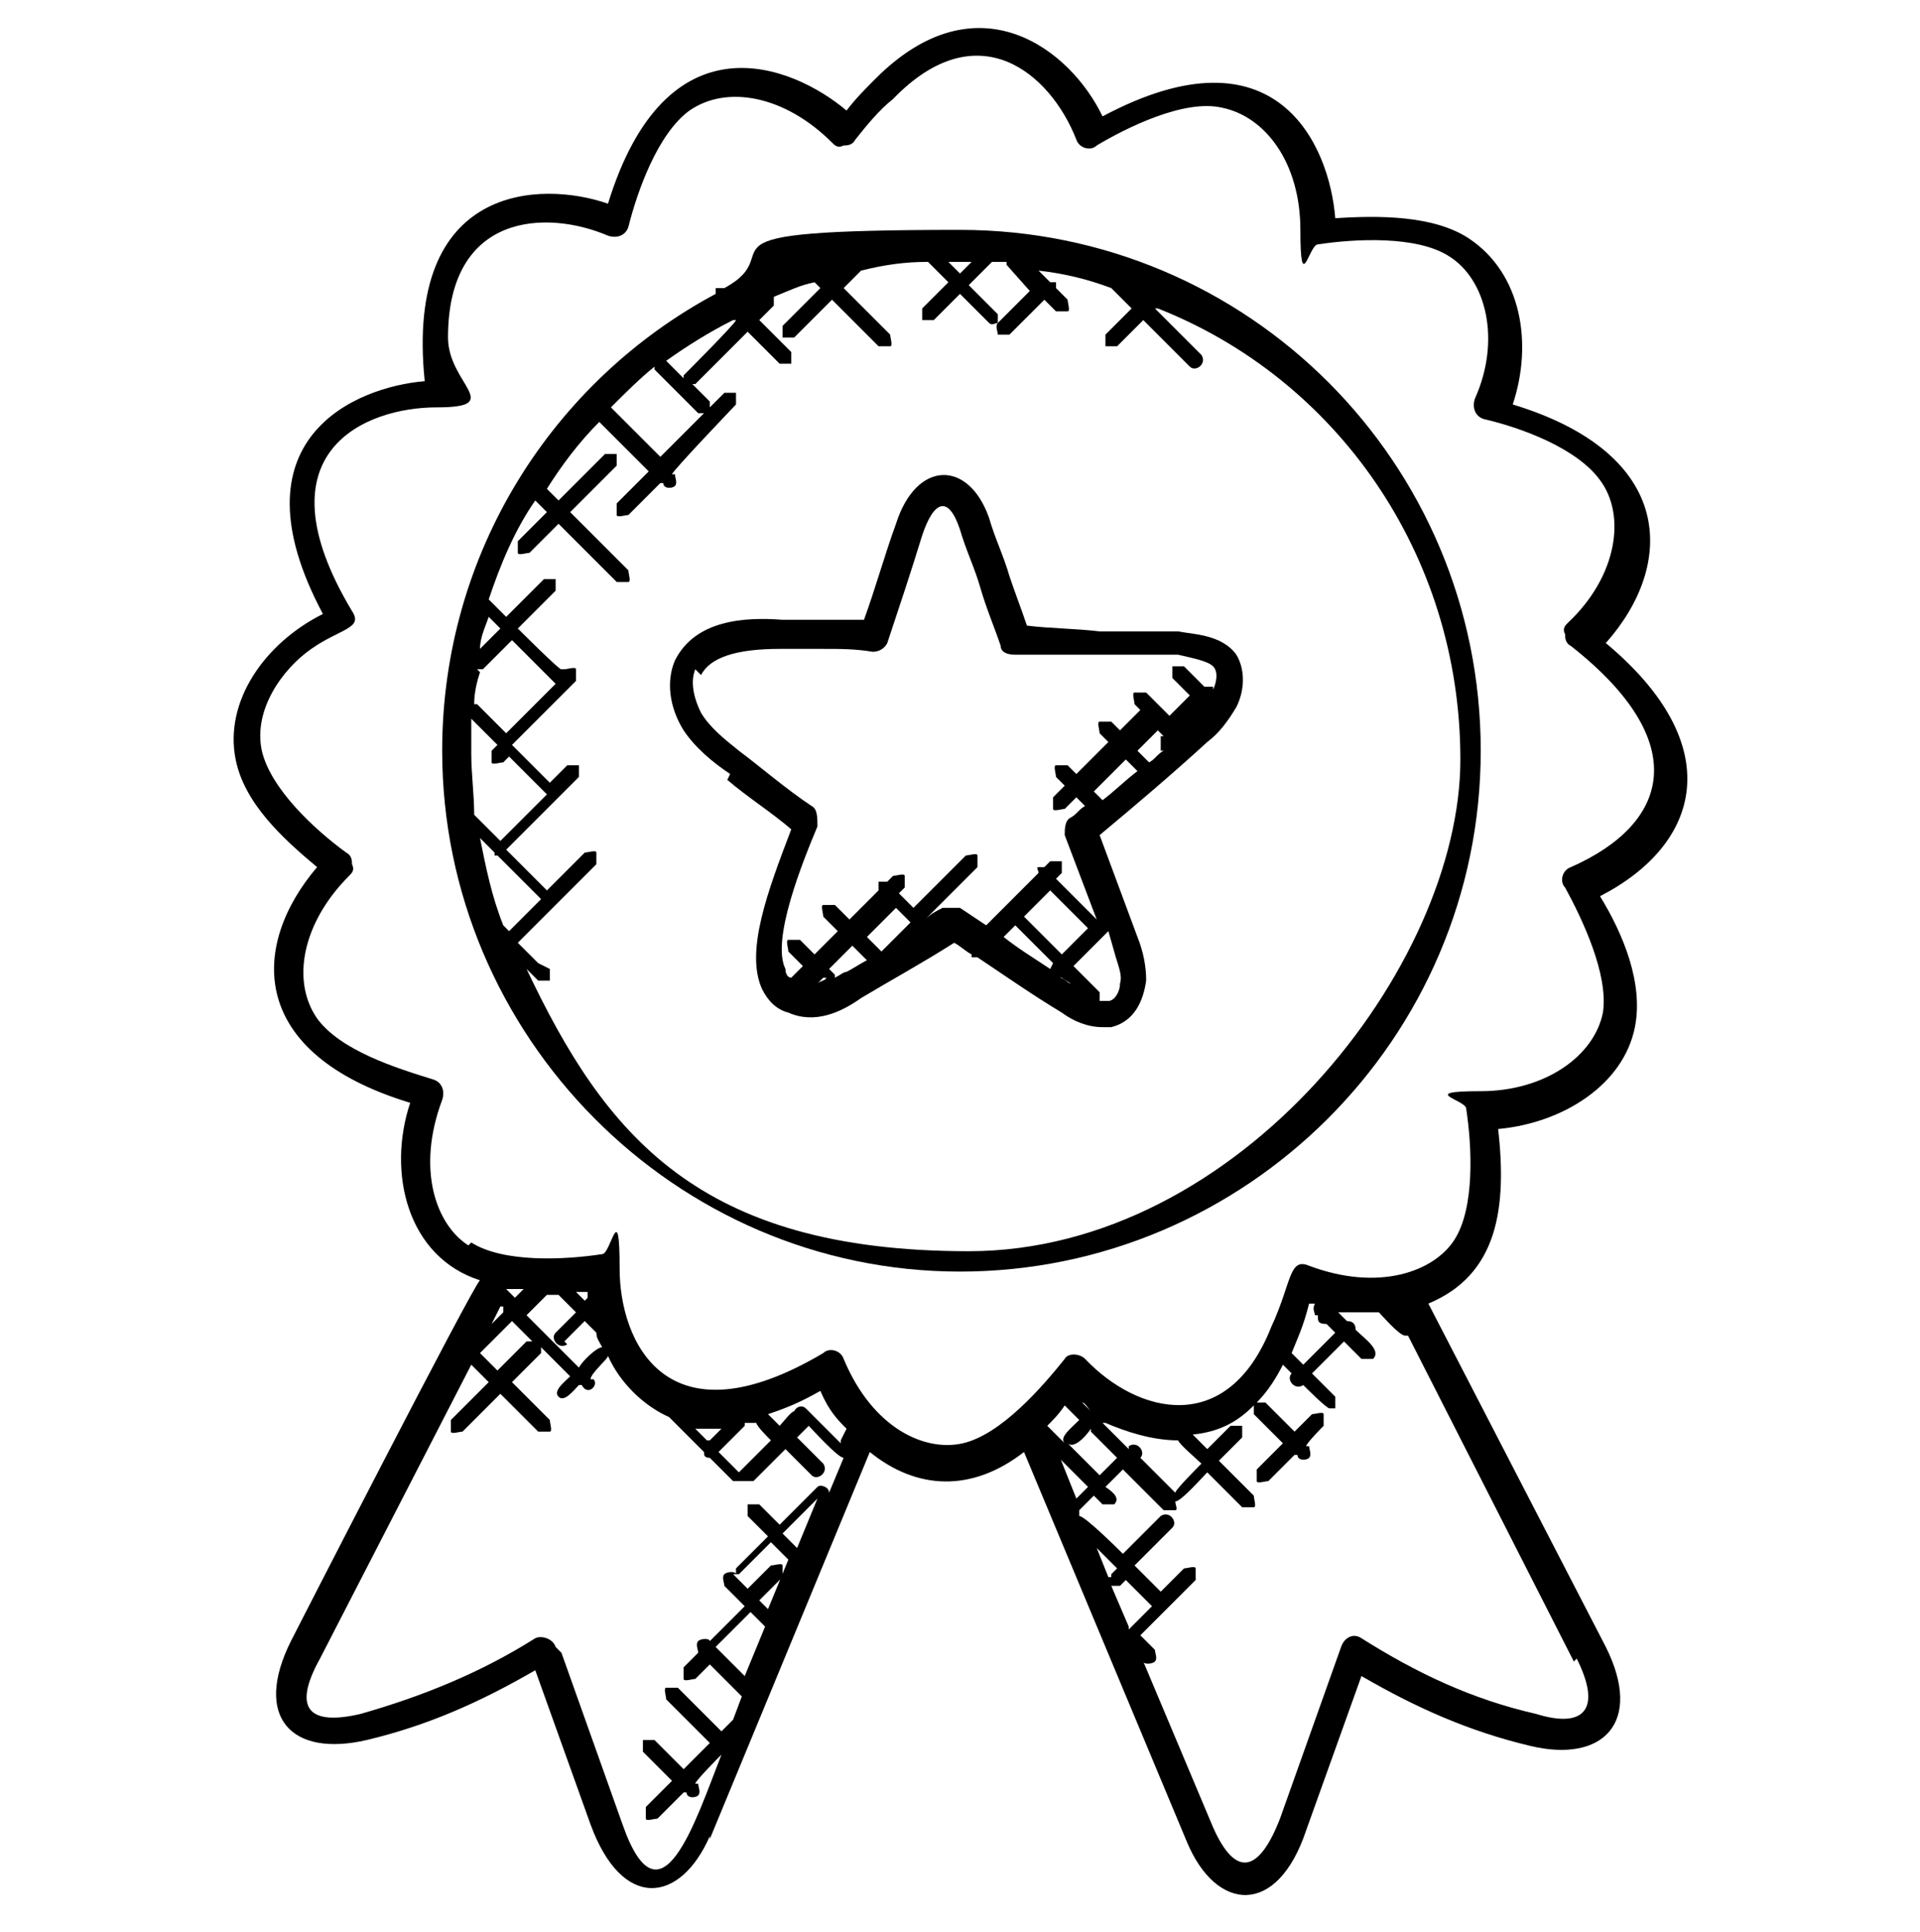 <?xml version="1.0" encoding="UTF-8"?>
<svg id="Ebene_1" xmlns="http://www.w3.org/2000/svg" version="1.1" viewBox="0 0 66 66.4">
  <!-- Generator: Adobe Illustrator 29.5.0, SVG Export Plug-In . SVG Version: 2.1.0 Build 137)  -->
  <path d="M24.4,63.2l5.5-13.3c1.6,1.3,3.5,1.4,5.3,0l5.6,13.4c1,2.4,3.1,2.6,4.1-.4l1.9-5.3c1.9,1.1,3.7,1.9,5.8,2.4,2.5.6,3.9-.8,2.6-3.4l-6.1-11.8c2.4-1,2.7-3.3,2.4-6,2.2-.2,4.3-1.5,4.7-3.5.3-1.5-.4-3.2-1.2-4.5,3.5-1.8,4.4-5.2.2-8.7,2.4-2.7,2.4-6.5-3.2-8.2.7-2.1.3-4.5-1.5-5.7-1.2-.8-3.1-.8-4.6-.7-.2-2.5-2-6.7-8-3.5-1.1-2.3-4.3-4.8-7.8-1.3-.3.3-.7.7-1,1.1-1.9-1.6-6.2-3.3-8.2,3.2-2.3-.8-7-.7-6.3,6.1-2.4.2-6.7,2-3.5,8-2,1-3.4,3-3,5,.3,1.5,1.6,2.7,2.8,3.7-2.3,2.7-2.4,6.4,3.2,8.1-.8,2.4-.1,5.3,2.4,6.1-.2.1-6.4,12.2-6.5,12.4-1.3,2.6,0,4,2.6,3.4,2.1-.5,3.9-1.3,5.8-2.4l1.9,5.3c1.1,3,3.1,2.7,4.1.4ZM25.6,57.6l-1-1,1.2-1.2.5.5s0,0,0,0l-.7,1.7ZM26.5,55.4l-.4-.4.8-.8c0,0,0-.3,0-.4s-.3,0-.4,0l-.8.8-.5-.5c0,0,.1,0,.2,0l1.1-1.1.6.6s0,0,0,0l-.7,1.7ZM27.4,53.2l-.5-.5,1.2-1.2-.7,1.7ZM28.9,49.6l-1.2-1.2c-.1-.1-.3-.1-.4.1-.1,0-.4.4-.5.5l-.4-.4c.6-.2,1.1-.4,1.8-.8.3.7.6,1,.9,1.3l-.2.4ZM25.6,48.9s0,0,0,0c.1,0,.2,0,.4,0,0,.1.4.5.5.6-.1.1-1,1-1.1,1.1l-.7-.7.9-.9ZM24.3,49.5l-.4-.4c.3,0,.6,0,.9,0l-.4.4ZM37.5,49.2l.9.9-.6.6-1.1-1.1c.2.2.6-.2.8-.5ZM37.2,48.2c.1,0,.2.2.3.3h0s-.3-.3-.3-.3ZM38.8,49.8l-.9-.9h.1c.7.3,1.6.6,2.5.6,0,.1.7.7.8.8-.1.1-.9.9-.9,1l-1.2-1.2c.2-.2-.1-.6-.4-.4ZM36.7,49.7l-.7-.7c.2-.2.4-.4.6-.7l.5.5c-.3.3-.7.6-.5.8ZM36.3,50l1.1,1.1-.4.4-.6-1.5ZM38.1,54.2l-.4-1,.7.7-.2.2s0,0,0,.1ZM38.8,55.9l-.6-1.4s0,0,.1,0,.1,0,.2,0l.2-.2.9.9-.8.8h0ZM54.2,57c.9,1.8.2,2.4-1.4,1.9-2.2-.5-4.1-1.4-6-2.6-.3-.2-.6,0-.7.3l-2.1,5.9c-.7,1.8-1.5,2.1-2.3.3l-2.4-5.7h0c0,.1.3.1.4,0s0-.3,0-.4l-.5-.5,1.9-1.9c0,0,0-.3,0-.4s-.3,0-.4,0l-.8.8-.9-.9,1.3-1.3c.2-.2-.1-.6-.4-.4l-1.3,1.3c-.1-.1-1.3-1.3-1.5-1.3v-.2c0,0,.4-.4.5-.5l.3.3c0,0,.3,0,.4,0,.2-.2,0-.4-.3-.6l.6-.6,1.4,1.4c0,0,.3,0,.4,0s0-.2,0-.3c.2,0,.9-.8,1.1-1l1.2,1.2c0,0,.3,0,.4,0s0-.3,0-.4l-1.2-1.2.8-.8c0,0,0-.3,0-.4,0,0-.3,0-.4,0l-.8.8-.5-.5c1-.1,1.6-.5,2.1-1,0,0,0,.2,0,.3l1,1-.9.9c0,0,0,.3,0,.4s.3,0,.4,0l.9-.9h.1c0,.2.3.2.4.1s0-.3,0-.4h-.1c0-.1.6-.7.6-.7,0,0,0-.3,0-.4s-.3,0-.4,0l-.6.6-1-1c0,0-.2,0-.3,0,.4-.4.7-.9.9-1.3l.3.3c-.2.2.1.6.4.4.1.1.8.8.9.8s.1,0,.2,0c0,0,0-.3,0-.4l-.8-.8,1.1-1.1.6.6c0,0,.3,0,.4,0,.3-.3-.3-.7-.6-1,0-.2-.1-.3-.3-.3l-.3-.3h.1c.4,0,.9,0,1.3,0,.1.1.7.8.9.8s.1,0,.1,0l5.7,11.2ZM45.3,45.2c0,.2,0,.3.3.3l.3.3-1.1,1.1c0,0-.3-.3-.4-.4.2-.5.4-.9.6-1.7,0,0,0,0,.2,0-.1.2,0,.3,0,.4ZM16.1,42.8c-1.1-.7-1.8-2.6-.9-5,.1-.3,0-.6-.3-.7-1.3-.4-3.2-1-4-2.1-.9-1.3-.5-3.3,1.1-4.9.1-.1.2-.2.1-.4,0-.1,0-.3-.2-.4-1.1-.8-2.6-2.2-2.9-3.5-.3-1.4.7-2.8,1.7-3.5,1-.7,1.8-.7,1.4-1.3-3.3-5.5.5-7,2.9-7s.4-.8.4-2.4c0-4.3,3.4-4.4,5.5-3.5.3.1.6,0,.7-.3.3-1.2,1-3.2,2.1-4,1.3-.9,3.3-.5,4.9,1.1.1.1.2.2.4.1.1,0,.3,0,.4-.2.4-.5.8-1,1.3-1.4,2.9-3,5.4-.9,6.3,1.4.1.3.5.4.7.2,1-.6,3-1.6,4.3-1.3,1.5.3,2.7,1.9,2.7,4.2s.3.5.6.5c1.3-.2,3.4-.3,4.5.4,1.3.8,1.8,2.9.9,4.9-.1.3,0,.6.3.7,1.3.3,3.2,1,4,2.1.9,1.2.6,3.3-1.1,4.9-.1.1-.2.2-.1.4,0,.1,0,.3.2.4,4.2,3.3,3.4,6.1,0,7.6-.3.1-.4.5-.2.7.6,1.1,1.5,3,1.3,4.3-.3,1.5-2,2.7-4.2,2.7s-.5.3-.5.6c.2,1.3.3,3.4-.4,4.5-.7,1.1-2.6,1.8-5,.9-.7-.3-.6.6-1.3,2.1-1.5,3.8-4.6,3-6.4,1.1-.2-.2-.6-.2-.7,0-.8,1-2.2,2.6-3.5,2.9-1.3.3-3.1-.5-4.1-2.9-.1-.3-.5-.4-.7-.2-5.4,3.2-7-.4-7-2.9s-.3-.5-.6-.5c-1.3.2-3.4.3-4.5-.4ZM19.4,46.1l.7-.7.4.4c0,.2.1.3.2.5-.2,0-.7.5-.8.7l-1.8-1.8.7-.7c.5,0,0,0,.4,0l.6.6-.7.7c-.2.2.1.6.4.4ZM19.8,44.4c.1,0,.3,0,.4,0,0,0,0,.1,0,.2,0,0,0,0-.1.1l-.3-.3ZM17.2,44.3h0c.3,0,.5,0,.8,0l-.3.3-.4-.4ZM17.3,45.1l-.4.4.3-.6h.1ZM17.6,45.4l.7.7c0,0-.2,0-.2,0l-1,1-.6-.6,1.1-1.1ZM19.1,56.6c-.1-.3-.5-.4-.7-.3-1.9,1.2-3.9,2-6,2.6-1.7.4-2.4-.1-1.4-1.9l5.2-10.1.6.6-1.3,1.3c0,0,0,.3,0,.4s.3,0,.4,0l1.3-1.3,1.3,1.3c0,0,.3,0,.4,0s0-.3,0-.4l-1.3-1.3,1-1c0,0,0-.1,0-.2l1,1c-.2.2-.6.5-.4.7.2.2.5-.2.7-.4h.1c.2.4.6,0,.4-.2h-.1c0-.2.6-.7.6-.8.4.9,1.2,1.7,2.1,2.1l1.2,1.2c0,.1,0,.2.2.2l.8.8c0,0,.3,0,.4,0,0,0,0,0,0,0,0,0,.2,0,.3,0l1.1-1.1.9.9c.2.2.6-.1.4-.4l-.9-.9.4-.4c.1.1,1,1.1,1.2,1.1l-.5,1.2c0-.2-.3-.3-.4-.2l-1.3,1.3-.7-.7c0,0-.3,0-.4,0,0,0,0,.3,0,.4l.7.7-1.1,1.1c0,0,0,.2,0,.2h0c0-.1-.3-.1-.4,0s0,.3,0,.4l.7.7-1.2,1.2h0c0-.1-.3-.1-.4,0s0,.3,0,.4h0c0,0-.5.5-.5.5,0,0,0,.3,0,.4s.3,0,.4,0l.5-.5,1.1,1.1s0,0,0,0l-.3.8s0,0,0,0l-.4.4-1.5-1.5c0,0-.3,0-.4,0s0,.3,0,.4l1.5,1.5-.9.9-1-1c0,0-.3,0-.4,0,0,0,0,.3,0,.4l1,1-.9.9c0,0,0,.3,0,.4s.3,0,.4,0l.9-.9h.1c0,.2.3.2.4.1s0-.3,0-.4h-.1c0-.1.9-1,.9-1-.9,2.3-2.1,6.1-3.4,2.4l-2.1-5.9Z"/>
  <path d="M33,43.7c9.8,0,17.9-8,17.9-17.9s-8-17.9-17.9-17.9-5.7.7-8.1,2c0,0-.2,0-.3,0,0,0,0,.1,0,.2-5.6,3-9.4,8.9-9.4,15.7,0,9.8,8,17.9,17.8,17.9ZM34.6,9.1l.8.9-1.1,1.1c0,0,0-.2,0-.3l-1-1,.8-.8c.2,0,.4,0,.5,0ZM33,9c.1,0,.2,0,.4,0l-.4.4-.4-.4c.2,0,.3,0,.5,0ZM28.6,9.7h0s0,0,0,0c0,0,0,0,0,0ZM25.7,10.7h0s0,0,0,0c0,0,0,0,0,0ZM25.2,11h.1c0,.1-1.8,1.9-1.8,1.9,0,0,0,0,0,.1l-.6-.6c.7-.5,1.5-1,2.3-1.4ZM22.5,12.7l1.5,1.5s.1,0,.2,0h0l-1.5,1.5-1.7-1.7c.5-.5,1-1,1.5-1.4ZM16.8,21.2l.4.4-.7.7c0-.4.2-.8.3-1.1ZM16.4,23s0,0,0,0c0,0,.1,0,.2,0l1-1,1.5,1.5-1.7,1.7-1-1s0,0-.1,0c0-.4.1-.8.2-1.1ZM16.2,25.9c0-.4,0-.8,0-1.2l.9.9-.2.2c0,0,0,.3,0,.4s.3,0,.4,0l.2-.2,1.3,1.3-1.6,1.6-.9-.9c0-.7-.1-1.4-.1-2.1ZM17.3,31.8c-.4-1-.6-2-.8-3l.5.5c0,0,0,.1,0,.1s0,0,.1,0l1.5,1.5-1.1,1.1-.2-.2ZM18.5,33.1l-.7-.7,2.7-2.7c0,0,0-.3,0-.4s-.3,0-.4,0l-1.3,1.3-1.4-1.4,2.5-2.5c0,0,0-.3,0-.4,0,0-.3,0-.4,0l-.6.6-1.3-1.3,2.2-2.2c0,0,0-.3,0-.4s-.3,0-.4,0h-.1c0,.1-1.5-1.4-1.5-1.4l1.3-1.3c0,0,0-.3,0-.4,0,0-.3,0-.4,0l-1.3,1.3-.6-.6c.4-1.2.9-2.4,1.6-3.4l.4.4-1,1c0,0,0,.3,0,.4s.3,0,.4,0l1-1,2,2c0,0,.3,0,.4,0s0-.3,0-.4l-2-2,1.6-1.6c0,0,0-.3,0-.4,0,0-.3,0-.4,0l-1.6,1.6-.4-.4c.5-.8,1.1-1.6,1.8-2.3l1.7,1.7-1.1,1.1c0,0,0,.3,0,.4s.3,0,.4,0l1.1-1.1h.1c0,.2.3.2.4.1s0-.3,0-.4h-.1c0-.1,2.2-2.4,2.2-2.4,0,0,0-.3,0-.4,0,0-.3,0-.4,0l-.5.5c0,0,0-.1,0-.2l-.6-.6s0,0,.1,0l1.8-1.8,1.1,1.1c0,0,.3,0,.4,0,0,0,0-.3,0-.4l-1.1-1.1.5-.5c0,0,0-.2,0-.3.5-.2.9-.4,1.4-.5l.2.2-1.3,1.3c0,0,0,.3,0,.4,0,0,.3,0,.4,0l1.3-1.3,1.6,1.6c0,0,.3,0,.4,0s0-.3,0-.4l-1.6-1.6.6-.6c.8-.2,1.5-.3,2.3-.3l.7.7-.9.9c0,0,0,.3,0,.4,0,0,.3,0,.4,0l.9-.9,1,1c.1.1.2,0,.3,0-.1.1,0,.3,0,.4,0,0,.3,0,.4,0l1.2-1.2.4.4c0,0,.3,0,.4,0s0-.3,0-.4l-.4-.4c0,0,0-.1,0-.2,0,0-.1,0-.2,0l-.4-.4c.9.1,1.7.3,2.5.6l.7.7-.9.9c0,0,0,.3,0,.4,0,0,.3,0,.4,0l.9-.9,1.6,1.6c.2.2.6-.1.4-.4l-1.6-1.6h.1c6.1,2.4,10.4,8.4,10.4,15.5s-7.6,16.9-16.9,16.9-12.5-4-15.2-9.7l.4.4c0,0,.3,0,.4,0,0,0,0-.3,0-.4Z"/>
  <path d="M25,26.8c.7.6,1.5,1.1,2.2,1.7-.8,2.1-1.6,4.2-1,5.5.2.4.5.7.9.8.9.4,1.8,0,2.5-.5,1-.6,2.1-1.2,3.2-1.9.2.1.4.3.6.4,0,0,0,0,0,.1,0,0,.1,0,.2,0s0,0,0,0c.9.6,1.9,1.3,2.9,1.9.4.3.9.5,1.4.5s.2,0,.3,0c.8-.2,1.1-.9,1.2-1.6,0-.5-.1-1-.3-1.5,0,0,0,0,0,0l-1.3-3.5c1.2-1,2.5-2.1,3.7-3.2.4-.3.7-.7,1-1.2,0,0,0,0,0,0,.3-.6.3-1.3,0-1.8-.5-.7-1.5-.7-2-.8h-2.7c-.8-.1-1.7-.1-2.5-.2-.2-.6-.4-1.1-.6-1.7-.2-.7-.5-1.3-.7-2-.7-2-2.5-2-3.2.2-.4,1.1-.7,2.2-1.1,3.3-.4,0-.9,0-1.3,0h-1.5c-1.3-.1-3,0-3.7,1.4-.3.7-.2,1.6.3,2.4.4.6,1,1.1,1.6,1.5ZM28.1,33.8l.2-.2h.1c0,.1-.2.1-.3.2ZM29.1,33.4c-.1,0-.2.1-.4.2,0,0,0,0,0-.1l-.2-.2.8-.8.5.5c-.2.1-.5.3-.7.4ZM30.3,32.7l-.5-.5,1-1,.5.5-1,1ZM36.1,33.3s0,0,0,0c-.6-.4-1.1-.7-1.6-1.1l.4-.4s0,0,0,0l1.3,1.3h0ZM35.2,31.5l.9-.9,1.3,1.3-.9.9-1.3-1.3s0,0,0,0ZM36.5,33.6h0c0,0,.3.2.3.2-.1,0-.2-.2-.4-.2ZM38.1,32l.2.7c.1.4.3.8.2,1.1,0,.3-.2.6-.4.6,0,0-.2,0-.3,0,0,0,0-.2,0-.3l-.9-.9,1.1-1.1s0,0,0,0ZM37.9,27.5l-.3-.3,1.1-1.1.4.4c-.4.3-.8.7-1.2,1ZM39.5,26.2l-.4-.4.7-.7.2.2h-.1c0,.2,0,.4,0,.5,0,0,0,0,.1,0-.2.1-.3.3-.5.4ZM24.1,23.2c.3-.6,1.2-.9,2.7-.9h1.5c.6,0,1.1,0,1.7.1.2,0,.4-.1.5-.3.4-1.2.8-2.4,1.2-3.7.4-1.2.9-1.4,1.3-.2.2.7.5,1.3.7,2,.2.7.5,1.4.7,2,0,.2.2.3.5.3,1,0,1.9,0,2.9,0h2.7c.4.1,1,.2,1.2.4.2.2.1.6,0,.8,0,0,0,0,0,0,0,0,0,0,0-.1,0,0-.2,0-.3,0l-.7-.7c0,0-.3,0-.4,0,0,0,0,.3,0,.4l.6.6-.7.7-.8-.8c0,0-.3,0-.4,0s0,.3,0,.4l.2.2-.7.7-.3-.3c0,0-.3,0-.4,0s0,.3,0,.4l.3.3-1.1,1.1-.3-.3c0,0-.3,0-.4,0s0,.3,0,.4l.3.3-.4.4c0,0,0,.3,0,.4s.3,0,.4,0l.4-.4.3.3c-.2.1-.3.3-.5.4-.2.1-.2.4-.2.6l1.1,2.9s0,0,0,0l-1.4-1.4.2-.2c0,0,0-.3,0-.4,0,0-.3,0-.4,0l-.2.2c0,0-.1,0-.2,0s0,.1,0,.2l-1.8,1.8c-.3-.2-.6-.4-.9-.6,0,0-.2,0-.3,0s-.2,0-.3,0c-.2.1-.4.2-.6.4h0c0,0,1.8-1.8,1.8-1.8,0,0,0-.3,0-.4s-.3,0-.4,0l-1.8,1.8-.5-.5.2-.2c0,0,0-.3,0-.4s-.3,0-.4,0l-.2.2c0,0-.2,0-.3,0,0,0,0,.2,0,.3l-1,1-.5-.5c0,0-.3,0-.4,0s0,.3,0,.4l.5.5-.8.8-.5-.5c0,0-.3,0-.4,0s0,.3,0,.4l.5.5-.4.4c-.1,0-.2-.1-.2-.3-.5-1,.6-3.7,1.1-4.9h0c0-.3,0-.6-.2-.7-.9-.6-1.7-1.3-2.5-1.9-.5-.4-1-.8-1.3-1.3-.2-.4-.4-1-.2-1.5Z"/>
</svg>